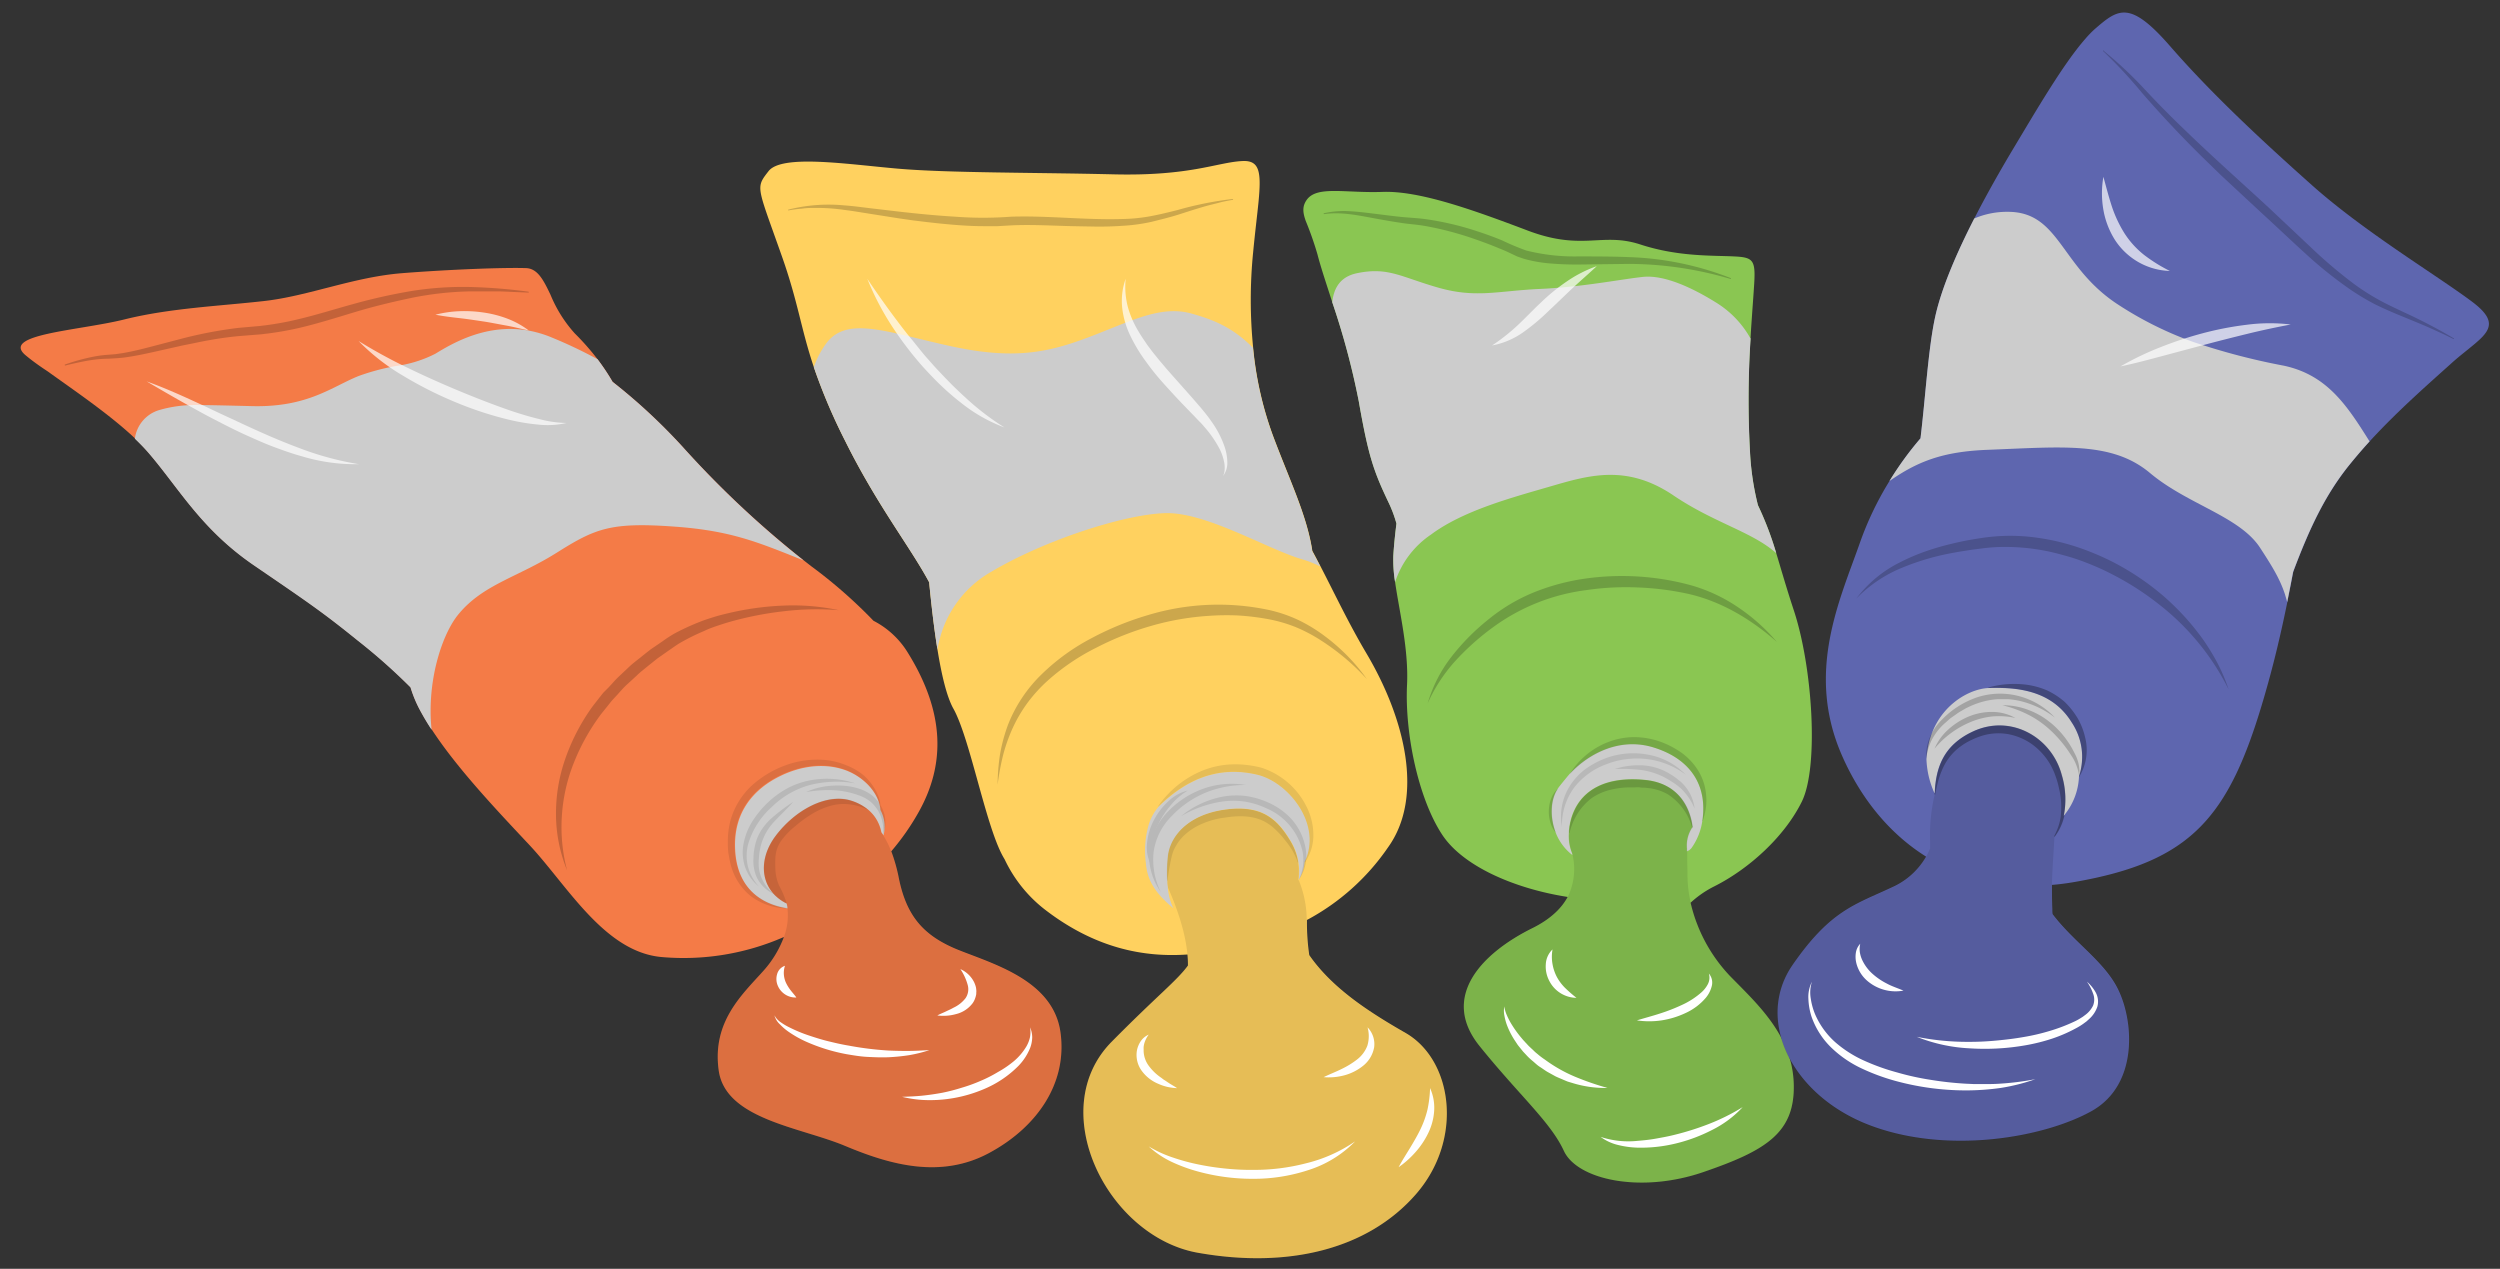<?xml version="1.0" encoding="UTF-8"?>
<!DOCTYPE svg PUBLIC '-//W3C//DTD SVG 1.0//EN'
          'http://www.w3.org/TR/2001/REC-SVG-20010904/DTD/svg10.dtd'>
<svg height="252.9" preserveAspectRatio="xMidYMid meet" version="1.0" viewBox="-4.1 -2.5 498.3 252.9" width="498.3" xmlns="http://www.w3.org/2000/svg" xmlns:xlink="http://www.w3.org/1999/xlink" zoomAndPan="magnify"
><rect x="-4.1" y="-2.5" width="498.3" height="252.9" fill="#333333" stroke="none"/><g id="change1_1"
  ><path d="M193,227.34c-9.59,5.14-19.6,2.36-28.61-1.42s-23.89-5.31-25.24-15.07,4.72-15.14,9-19.94a21,21,0,0,0,4-6.65,49.8,49.8,0,0,1-24.35,4c-11.45-1-18.85-14.31-26.42-22.38-6.35-6.77-14.35-15.19-19.44-23a49.11,49.11,0,0,1-2.61-4.44,25.15,25.15,0,0,1-1.6-4,116,116,0,0,0-10.52-9.33c-7.06-5.72-10.1-7.75-20.7-15s-15-15.48-21.12-22.55c-.77-.88-1.65-1.78-2.6-2.69-5-4.74-12.25-9.65-17.42-13.37C3.61,70.35,2.09,69.23,1,68.31c-5.05-4.21,10.64-4.89,19.73-7.15s19.06-2.66,27.9-3.67S66.4,52.7,76.15,51.94s20.29-1.14,24.59-1c2.33.07,3.5,2.4,4.9,5.34a26.54,26.54,0,0,0,4.81,7.66A50.46,50.46,0,0,1,115,69.1c1.13,1.5,2.13,3,3,4.51h0a115.66,115.66,0,0,1,14,13,193.88,193.88,0,0,0,24.06,22.55h0l1.51,1.18A97.46,97.46,0,0,1,170,121.23a17.31,17.31,0,0,1,6.92,6.48c7.41,12,7.31,22.2,2.19,31.47a48.26,48.26,0,0,1-5.56,8,33.22,33.22,0,0,1,1.52,5.42c1.52,7.4,4.8,11.44,12,14.3s18.76,6.15,20.2,16.33S202.59,222.21,193,227.34Z" fill="#f47b47"
  /></g
  ><g id="change2_1"
  ><path d="M172,164c-.14-.22-.28-.43-.42-.62a7.75,7.75,0,0,0-2.73-4.57,10.07,10.07,0,0,0-3.31-1.72c-4.8-1.51-11.11,1.77-15.07,7.07-2.51,3.36-3,7.21-1.36,10.13a7.88,7.88,0,0,0,1,1.39h0a8.55,8.55,0,0,0,2.59,1.91h0a6.68,6.68,0,0,1,.18.89s0,.06,0,.09c-5.4-.82-9.89-4.1-10.42-11.26-.59-8,3.88-12.64,8.92-15.11,4.46-2.19,9.11-2.61,13.05-1.18,3.37,1.22,6.63,4.29,6.95,7.83a.36.36,0,0,1,0,.09A6.93,6.93,0,0,1,172,164Z" fill="#ccc"
  /></g
  ><g id="change3_2"
  ><path d="M108.94,171a29.82,29.82,0,0,1-2.22-10.92,33,33,0,0,1,1.78-11.13,40.69,40.69,0,0,1,5.12-10.1c.54-.78,1.15-1.5,1.72-2.26.3-.36.58-.75.89-1.1l1-1c.64-.68,1.25-1.41,1.93-2.06l2.06-1.94c.68-.66,1.43-1.22,2.17-1.81s1.47-1.18,2.21-1.75l2.33-1.59a28.14,28.14,0,0,1,2.39-1.56,47.82,47.82,0,0,1,5.16-2.37c.89-.36,1.81-.64,2.69-.92s1.82-.51,2.73-.73A57.29,57.29,0,0,1,152,118.21a44.35,44.35,0,0,1,11.1.91,55.43,55.43,0,0,0-11,.22,67.1,67.1,0,0,0-10.74,2.11c-.87.25-1.73.53-2.59.82s-1.71.6-2.52,1a42.72,42.72,0,0,0-4.84,2.4c-.74.43-1.48,1-2.22,1.49l-2.24,1.57-2.12,1.7c-.7.58-1.42,1.13-2.06,1.77l-2,1.83c-.66.62-1.25,1.31-1.87,2l-.93,1c-.3.34-.57.7-.85,1.05-.56.71-1.14,1.4-1.68,2.12a42.18,42.18,0,0,0-5.2,9.44,34.47,34.47,0,0,0-2.35,10.54A33.86,33.86,0,0,0,108.94,171Z" opacity=".2"
  /></g
  ><g id="change2_2"
  ><path d="M156.06,109.2c-9-3.59-14.39-5.92-25.66-6.73-12.8-.93-15.82.34-23.57,5.22S92.11,114,87.23,120c-2.88,3.53-5.53,11.12-5.5,19.31,0,1.21.07,2.43.2,3.65a49.11,49.11,0,0,1-2.61-4.44,25.15,25.15,0,0,1-1.6-4,116,116,0,0,0-10.52-9.33c-7.06-5.72-10.1-7.75-20.7-15s-15-15.48-21.12-22.55c-.77-.88-1.65-1.78-2.6-2.69a6.85,6.85,0,0,1,4.87-5.72,25.33,25.33,0,0,1,7.08-1c2.65,0,6.07.09,11.52.22,11,.25,15.82-3.87,21.12-6a45.2,45.2,0,0,1,7.46-2A24.23,24.23,0,0,0,82.69,68c3.51-2.15,10.25-6.07,18.51-4.62h0a22.75,22.75,0,0,1,4.44,1.29A92.66,92.66,0,0,1,115,69.1c1.13,1.5,2.13,3,3,4.51h0a115.66,115.66,0,0,1,14,13A193.88,193.88,0,0,0,156.06,109.2Z" fill="#ccc"
  /></g
  ><g id="change3_3"
  ><path d="M8.86,70.15a40.75,40.75,0,0,1,5.68-1.56,22,22,0,0,1,2.92-.38l1.46-.12,1.45-.21c1.93-.33,3.83-.8,5.72-1.3l5.69-1.49a85.46,85.46,0,0,1,11.56-2.23l2.93-.26,1.46-.13,1.46-.18c1.93-.27,3.86-.61,5.76-1.07,3.81-.88,7.55-2.07,11.33-3.11a112.64,112.64,0,0,1,11.48-2.58A65.07,65.07,0,0,1,89.5,54.7a107,107,0,0,1,11.73.94.09.09,0,0,1,.07.1.09.09,0,0,1-.09.08h0l-2.94-.12c-1-.05-2-.1-2.93-.12-2,0-3.9,0-5.84,0A64.87,64.87,0,0,0,78,56.86c-3.79.8-7.55,1.7-11.27,2.82S59.24,62,55.34,62.91c-2,.45-3.94.79-5.93,1.05l-1.5.18-1.51.12-2.88.23q-2.87.27-5.71.78c-1,.17-1.89.35-2.84.55s-1.91.38-2.86.58l-5.73,1.29c-1.92.42-3.87.84-5.86,1.09-.5.06-1,.09-1.5.13L17.5,69a23.18,23.18,0,0,0-2.86.2c-1,.13-1.91.3-2.86.5s-1.92.42-2.86.66h0a.1.1,0,0,1-.11-.07A.1.1,0,0,1,8.86,70.15Z" opacity=".2"
  /></g
  ><g fill="#fff" id="change4_19" opacity=".7"
  ><path d="M25.13,73.52c3.6,1.29,7.08,2.86,10.53,4.46,1.73.79,3.44,1.63,5.16,2.42S44.24,82,46,82.8s3.44,1.55,5.19,2.28,3.49,1.41,5.26,2.06a59.8,59.8,0,0,0,11,2.88A36.84,36.84,0,0,1,56,88.43c-1.86-.51-3.67-1.16-5.47-1.83S47,85.15,45.25,84.37s-3.45-1.63-5.15-2.5-3.39-1.75-5.05-2.68C31.71,77.36,28.42,75.46,25.13,73.52Z"
    /><path d="M101.22,63.35h0c-1.58-.34-3.1-.73-4.62-1s-3-.58-4.56-.81S89,61.08,87.4,60.9s-3.12-.37-4.71-.67a22.61,22.61,0,0,1,4.76-.7,26,26,0,0,1,4.83.26A22.35,22.35,0,0,1,97,61a17.18,17.18,0,0,1,4.24,2.33h0Z"
    /><path d="M67.37,65.47a104.22,104.22,0,0,0,9.88,5.39C80.61,72.49,84,74,87.46,75.44s6.93,2.78,10.46,4c1.77.58,3.55,1.13,5.36,1.56a22.73,22.73,0,0,0,5.53.81,16.88,16.88,0,0,1-5.72.31,41.51,41.51,0,0,1-5.66-.94,70.61,70.61,0,0,1-10.85-3.56,77.15,77.15,0,0,1-10.19-5.14A42.48,42.48,0,0,1,67.37,65.47Z"
  /></g
  ><g id="change3_4"
  ><path d="M193,227.34c-9.59,5.14-19.6,2.36-28.61-1.42s-23.89-5.31-25.24-15.07,4.72-15.14,9-19.94a21,21,0,0,0,4-6.65,12.24,12.24,0,0,0,.71-5.69,7.72,7.72,0,0,0-.19-1h0a8.55,8.55,0,0,1-2.59-1.91h0a7.88,7.88,0,0,1-1-1.39h0c-1.61-2.92-1.14-6.76,1.37-10.12,4-5.3,10.27-8.58,15.07-7.07,3.39,1.07,5.44,3.3,6,6.29.14.19.28.4.42.62a17.71,17.71,0,0,1,1.61,3.24,33.22,33.22,0,0,1,1.52,5.42c1.52,7.4,4.8,11.44,12,14.3s18.76,6.15,20.2,16.33S202.59,222.21,193,227.34Z" opacity=".1"
  /></g
  ><g id="change3_1" opacity=".1"
  ><path d="M171.7,158.55a6,6,0,0,0-.3-.56,7.59,7.59,0,0,0-.19-1.06,8.48,8.48,0,0,0-.74-1.82A11.28,11.28,0,0,0,168,152,12.58,12.58,0,0,0,164.5,150a14.61,14.61,0,0,0-3.92-1,18.18,18.18,0,0,0-8,1,20.37,20.37,0,0,0-6.9,4.14,15.06,15.06,0,0,0-4.21,7,16.53,16.53,0,0,0-.5,4.06c0,.67,0,1.34.08,2,0,.33.1.67.15,1l.08.49.12.5a11.83,11.83,0,0,0,4.1,6.89,12.24,12.24,0,0,0,7.29,2.48h0a.09.09,0,0,0,0-.18h0s0,.06,0,.09c-5.4-.82-9.89-4.1-10.42-11.26-.59-8,3.88-12.64,8.92-15.11,4.46-2.19,9.11-2.61,13.05-1.18,2.95,1.07,5.82,3.55,6.7,6.53a7.76,7.76,0,0,0-1.16-1.28,8.49,8.49,0,0,0-2.51-1.39,13.74,13.74,0,0,0-2.74-.62,17.12,17.12,0,0,0-2.77-.06,14.23,14.23,0,0,0-5.31,1.28,25.23,25.23,0,0,1,5.32-.38A17,17,0,0,1,167,156a7.68,7.68,0,0,1,2.22,1.15,6.53,6.53,0,0,1,.9.85,8.26,8.26,0,0,1,.75,1,7.62,7.62,0,0,1,1,5A6.6,6.6,0,0,0,171.7,158.55Z"
    /><path d="M149.69,158.39a17.4,17.4,0,0,1,7.67-4.43,21.85,21.85,0,0,1,9-.33,18,18,0,0,0-9.26-.54,15.79,15.79,0,0,0-4.45,1.64,18.85,18.85,0,0,0-3.81,2.83,20,20,0,0,0-3,3.68,13,13,0,0,0-1.74,4.45,9.19,9.19,0,0,0,.35,4.74,8.54,8.54,0,0,0,2.72,3.77,9.32,9.32,0,0,1-2.18-3.94,9.18,9.18,0,0,1,0-4.39A15.94,15.94,0,0,1,149.69,158.39Z"
    /><path d="M168.8,158.8a.08.08,0,0,1-.1,0h0a11.55,11.55,0,0,0-3.72-1,9.39,9.39,0,0,0-3.54.32,14.71,14.71,0,0,0-3.33,1.4,25.13,25.13,0,0,0-3.78,2.72,14.5,14.5,0,0,0-2.83,3,6.35,6.35,0,0,0-1,2.69,15.48,15.48,0,0,0-.06,2.36,9.28,9.28,0,0,0,.76,3.75,17.45,17.45,0,0,1,1.5,3.54,8.73,8.73,0,0,1-2.6-1.91,7.17,7.17,0,0,1-2.28-1.69,6.52,6.52,0,0,1-1.43-2.54,8.56,8.56,0,0,1-.31-2.91,12.34,12.34,0,0,1,.4-2.88,9.47,9.47,0,0,1,1.17-2.69,12.1,12.1,0,0,1,1.86-2.22,37.65,37.65,0,0,1,4.49-3.41c-1.23,1.41-2.62,2.68-3.84,4a11,11,0,0,0-2.57,4.58c-.13.42-.19.86-.28,1.3s-.11.88-.14,1.33a9.21,9.21,0,0,0,.09,2.63,8,8,0,0,0,2.84,4.46,8.16,8.16,0,0,1-1-1.4c-1.61-2.92-1.13-6.76,1.37-10.12,4-5.3,10.27-8.58,15.07-7.07A10.07,10.07,0,0,1,168.8,158.8Z"
  /></g
  ><g id="change4_2"
  ><path d="M150.26,199.87a3.89,3.89,0,0,0,1.36,1.46,12,12,0,0,0,1.73,1,28.83,28.83,0,0,0,3.72,1.54c1.28.43,2.57.84,3.88,1.16s2.62.63,4,.86a63.7,63.7,0,0,0,8,1c1.36.06,2.71.09,4.08.08s2.73-.09,4.12-.16a28.08,28.08,0,0,1-4,1,38.81,38.81,0,0,1-4.16.42c-1.4.06-2.8,0-4.2-.07s-2.78-.31-4.16-.54a35.88,35.88,0,0,1-8-2.47,21.79,21.79,0,0,1-3.67-2.08,11.16,11.16,0,0,1-1.6-1.39A3.69,3.69,0,0,1,150.26,199.87Z" fill="#fff"
  /></g
  ><g id="change4_3"
  ><path d="M201.21,202.27a5,5,0,0,1,.43,2,6.32,6.32,0,0,1-.41,2.1,11.09,11.09,0,0,1-2.31,3.56,21.17,21.17,0,0,1-6.95,4.67,27.42,27.42,0,0,1-12.19,2.14,23.13,23.13,0,0,1-4.07-.62c1.37-.05,2.72-.1,4-.23s2.66-.33,4-.58a36.27,36.27,0,0,0,3.86-1,30.39,30.39,0,0,0,3.71-1.34,26.88,26.88,0,0,0,3.51-1.78A20.32,20.32,0,0,0,198,209a11.65,11.65,0,0,0,2.49-2.94,6.36,6.36,0,0,0,.7-1.8A5.47,5.47,0,0,0,201.21,202.27Z" fill="#fff"
  /></g
  ><g id="change4_4"
  ><path d="M152.36,190a4.5,4.5,0,0,0-.21,1.85,4.81,4.81,0,0,0,.39,1.49,7.89,7.89,0,0,0,.85,1.41c.35.49.8.94,1.24,1.57a3.75,3.75,0,0,1-2.13-.54,3.85,3.85,0,0,1-1.54-1.74,3.4,3.4,0,0,1-.16-2.39A2.42,2.42,0,0,1,152.36,190Z" fill="#fff"
  /></g
  ><g id="change4_5"
  ><path d="M187.32,190.66a5.59,5.59,0,0,1,2.74,2.61,5.46,5.46,0,0,1,.36,1,4.51,4.51,0,0,1,.07.53,2,2,0,0,1,0,.55c0,.19,0,.37-.06.56a3.51,3.51,0,0,1-.15.53,3.84,3.84,0,0,1-.5,1,5.88,5.88,0,0,1-3.33,2.19,9.39,9.39,0,0,1-3.72.27c.56-.31,1.12-.51,1.65-.77s1.07-.48,1.56-.77a6.52,6.52,0,0,0,2.41-1.9,3.17,3.17,0,0,0,.42-2.68A10.58,10.58,0,0,0,187.32,190.66Z" fill="#fff"
  /></g
  ><g id="change5_1"
  ><path d="M278.07,235.59c-9.59,10.94-25.41,14.81-43.42,11.61S204,218.76,217.49,205.13c9.16-9.27,13-12.16,15.19-15.18a20.36,20.36,0,0,0-.1-2.2c-8.7.61-18.35-1.23-28.34-8.9a27.45,27.45,0,0,1-8.11-10.1c-3.61-5.74-6.79-23.91-10.2-30-1.35-2.41-2.38-6.87-3.17-11.76-.74-4.54-1.27-9.45-1.66-13.44-3.8-7.09-10.34-15.28-16.75-28.19a114.49,114.49,0,0,1-6.24-14.69C155.53,63,155,57.78,151.73,48.53c-1.16-3.28-2.06-5.77-2.74-7.7-2.19-6.29-1.94-6.6.09-9.21,2.65-3.41,15.65-1.39,25.7-.51s27.57.76,43,1.14,20.7-2.4,25.75-2.65c3.49-.18,3.78,2.24,3.22,8.14-.26,2.62-.68,5.94-1.07,10a95.66,95.66,0,0,0,0,19.07h0a69.94,69.94,0,0,0,3.91,17.4c3.41,9.13,6.82,16,7.89,23.1h0c.55,1,1.08,2,1.62,3.06,2.81,5.42,5.62,11.39,9.17,17.38,7.7,13,11.49,28.65,4.29,38.65a45.58,45.58,0,0,1-16.16,14.47c0,.1,0,.21,0,.31a44.22,44.22,0,0,0,.46,6.69c4.54,6.54,11.71,11.23,19.22,15.53C285.48,208.83,287.67,224.65,278.07,235.59Z" fill="#ffd15f"
  /></g
  ><g id="change3_5"
  ><path d="M194.75,153.89a40.29,40.29,0,0,1,.47-6A33.4,33.4,0,0,1,196.8,142a28.57,28.57,0,0,1,6.76-10.14,42.34,42.34,0,0,1,9.89-7.15,59.43,59.43,0,0,1,11.27-4.61,48.38,48.38,0,0,1,24.19-1,28.14,28.14,0,0,1,5.82,2,31.68,31.68,0,0,1,5.21,3.18,38.75,38.75,0,0,1,8.42,8.59,46,46,0,0,0-9.07-7.66,31.56,31.56,0,0,0-5.17-2.73,29.06,29.06,0,0,0-5.59-1.6,49.09,49.09,0,0,0-5.8-.7,49.63,49.63,0,0,0-5.85.07,53.64,53.64,0,0,0-11.52,2,59.65,59.65,0,0,0-10.89,4.32,43.94,43.94,0,0,0-9.67,6.53,30.17,30.17,0,0,0-3.94,4.28,28.69,28.69,0,0,0-3,5,33.32,33.32,0,0,0-2,5.55A50,50,0,0,0,194.75,153.89Z" opacity=".2"
  /></g
  ><g id="change3_6"
  ><path d="M153,39.29a32.67,32.67,0,0,1,11.1-.86c1.86.13,3.71.39,5.55.61l5.54.65c3.69.42,7.39.78,11.1,1a73.71,73.71,0,0,0,11.12,0c7.46-.24,14.87.7,22.3.46a34.09,34.09,0,0,0,5.52-.56c1.83-.34,3.63-.78,5.43-1.24a68.81,68.81,0,0,1,10.94-2.19.08.08,0,0,1,.09.08.08.08,0,0,1-.07.09h0c-.91.16-1.82.33-2.72.57s-1.79.44-2.68.69c-1.78.51-3.55,1.08-5.32,1.65s-3.59,1-5.45,1.47a35.44,35.44,0,0,1-5.68.79c-1.89.13-3.78.19-5.66.16s-3.74-.06-5.6-.11c-3.71-.11-7.42-.3-11-.13l-2.79.16c-1,0-1.91,0-2.86,0-1.9,0-3.79-.11-5.66-.26s-3.74-.34-5.59-.56l-2.79-.34-2.77-.4-5.52-.87-2.76-.44c-.9-.15-1.81-.27-2.72-.39a38.52,38.52,0,0,0-5.48-.38c-.91,0-1.83,0-2.75.14a25.54,25.54,0,0,0-2.75.36h0a.09.09,0,0,1-.1-.07A.08.08,0,0,1,153,39.29Z" opacity=".2"
  /></g
  ><g id="change2_3"
  ><path d="M259.06,110.42c-.43-.22-.88-.44-1.35-.63a18.93,18.93,0,0,0-2.23-.8c-6.94-2-19.18-9.47-27.39-9.21S204,105.2,193.38,111.52A21.7,21.7,0,0,0,182.76,127c-.74-4.54-1.27-9.45-1.66-13.44-3.8-7.09-10.34-15.28-16.75-28.19a114.49,114.49,0,0,1-6.24-14.69,17.81,17.81,0,0,1,2.58-4.88c3-3.85,7.93-3.24,15.25-1.53,2.73.64,5.8,1.42,9.23,2.18,12.63,2.79,19.44,1.37,27.52-1.66,2.95-1.1,5.66-2.27,8.23-3.23,4.46-1.67,8.46-2.69,12.47-1.56,4.45,1.24,8.26,2.8,12.25,6.82h0a69.94,69.94,0,0,0,3.91,17.4c3.41,9.13,6.82,16,7.89,23.1h0C258,108.36,258.52,109.38,259.06,110.42Z" fill="#ccc"
  /></g
  ><g id="change3_7"
  ><path d="M278.07,235.59c-9.59,10.94-25.41,14.81-43.42,11.61S204,218.76,217.49,205.13c9.16-9.27,13-12.16,15.19-15.18a20.36,20.36,0,0,0-.1-2.2c-.5-5.47-2.84-11-4-13.63a29.84,29.84,0,0,1,.06-6.06c.44-3.72,3.78-8.12,11.29-9.19s10.61,1.93,13.26,6.42a11.66,11.66,0,0,1,1.59,5.89,14.44,14.44,0,0,1-.09,1.63c0,.06,0,.12,0,.18s0-.07.06-.09a21.2,21.2,0,0,1,1.61,8c0,.1,0,.21,0,.31a44.22,44.22,0,0,0,.46,6.69c4.54,6.54,11.71,11.23,19.22,15.53C285.48,208.83,287.67,224.65,278.07,235.59Z" opacity=".1"
  /></g
  ><g id="change4_6"
  ><path d="M224.86,203.72a5.58,5.58,0,0,0-.84,1.62,4.89,4.89,0,0,0-.17.83,3,3,0,0,0,0,.42V207a5.17,5.17,0,0,0,1.07,3,10.15,10.15,0,0,0,2.48,2.35l.36.28c.12.09.25.16.38.24l.77.52c.52.34,1.07.63,1.6,1a11.46,11.46,0,0,1-1.93-.25,9.84,9.84,0,0,1-1.87-.64,7.75,7.75,0,0,1-3.2-2.51,5.36,5.36,0,0,1-1-4.1,5,5,0,0,1,.82-1.94A3.75,3.75,0,0,1,224.86,203.72Z" fill="#fff"
  /></g
  ><g id="change4_7"
  ><path d="M268.48,202.27a4.8,4.8,0,0,1,1.32,3.95,6.08,6.08,0,0,1-2.25,3.75,10.16,10.16,0,0,1-3.76,1.88,12.1,12.1,0,0,1-4.06.35c1.23-.61,2.45-1.06,3.58-1.63a16.82,16.82,0,0,0,3.13-1.93,6.3,6.3,0,0,0,2-2.71A6.49,6.49,0,0,0,268.48,202.27Z" fill="#fff"
  /></g
  ><g id="change4_8"
  ><path d="M224.86,226a23.47,23.47,0,0,0,4.92,2.25,40.53,40.53,0,0,0,5.19,1.39,52.69,52.69,0,0,0,5.31.79,47.61,47.61,0,0,0,5.34.25,41.37,41.37,0,0,0,5.34-.31,40.72,40.72,0,0,0,5.25-1A29.47,29.47,0,0,0,266,225a22.51,22.51,0,0,1-9.37,5.74,34.88,34.88,0,0,1-11,1.72,41.1,41.1,0,0,1-11-1.47,32.07,32.07,0,0,1-5.2-1.91A18,18,0,0,1,224.86,226Z" fill="#fff"
  /></g
  ><g id="change4_9"
  ><path d="M280.94,214.38a9.54,9.54,0,0,1,.82,4.49,11.83,11.83,0,0,1-1.19,4.49,16.43,16.43,0,0,1-2.54,3.79,18.79,18.79,0,0,1-3.36,3c.71-1.34,1.51-2.57,2.26-3.81s1.47-2.47,2.08-3.73a19.51,19.51,0,0,0,1.41-3.92A23.64,23.64,0,0,0,280.94,214.38Z" fill="#fff"
  /></g
  ><g fill="#fff" id="change4_1" opacity=".7"
  ><path d="M168.77,53.07c1.91,2.84,3.86,5.61,5.9,8.31,1,1.34,2.05,2.69,3.14,4,.53.66,1.06,1.31,1.61,2l.82,1,.84.94c.56.64,1.11,1.27,1.69,1.88s1.15,1.23,1.74,1.83,1.17,1.22,1.78,1.79,1.21,1.18,1.84,1.73a51.58,51.58,0,0,0,8,6.16,31.38,31.38,0,0,1-8.92-5.12c-.69-.52-1.34-1.08-2-1.65s-1.28-1.15-1.9-1.74-1.23-1.22-1.82-1.84-1.19-1.25-1.76-1.89a69.63,69.63,0,0,1-6.21-8.21A54.45,54.45,0,0,1,168.77,53.07Z"
    /><path d="M220.27,53.07a16.08,16.08,0,0,0,.43,5.6,19.15,19.15,0,0,0,2.2,5c.45.8,1,1.56,1.51,2.33.26.39.55.75.83,1.13s.56.74.86,1.1l.89,1.1.91,1.07c.6.73,1.24,1.43,1.86,2.14l3.8,4.28L235.44,79c.61.76,1.25,1.51,1.8,2.33A19.42,19.42,0,0,1,240,86.59a10.17,10.17,0,0,1,.53,3,4.27,4.27,0,0,1-.86,2.79A3.12,3.12,0,0,0,240,91a5.21,5.21,0,0,0-.1-1.37A10.37,10.37,0,0,0,239,87a22.38,22.38,0,0,0-3.17-4.55c-.29-.36-.61-.7-.93-1l-.95-1-2-2.06c-1.33-1.38-2.63-2.79-3.92-4.22s-2.53-2.93-3.66-4.52a31.06,31.06,0,0,1-3.06-5,17.21,17.21,0,0,1-1.72-5.69A13,13,0,0,1,220.27,53.07Z"
  /></g
  ><g id="change2_4"
  ><path d="M255.93,169.34s0,.06,0,.08a8.36,8.36,0,0,1-1.17,3.48.36.36,0,0,1,0-.09,14.44,14.44,0,0,0,.09-1.63,15,15,0,0,0-.13-1.75,11.56,11.56,0,0,0-1.46-4.14c-2.65-4.49-5.74-7.49-13.26-6.42s-10.85,5.47-11.29,9.19a29.48,29.48,0,0,0-.14,5c0,.35,0,.7.08,1.05a11.69,11.69,0,0,0,1.13,4.44c-3.95-3.32-5.23-5.82-5.49-9.07a18.59,18.59,0,0,1,.62-7.76,10,10,0,0,1,1.91-3.41l.06-.06c5.87-5.75,12.29-8.08,19.69-6.31C252.69,153.42,259.57,161.85,255.93,169.34Z" fill="#ccc"
  /></g
  ><g id="change3_8"
  ><path d="M254.67,169.43a.09.09,0,0,1-.1-.06v0a13.47,13.47,0,0,0-2.45-4.29,17.89,17.89,0,0,0-1.6-1.84c-.28-.29-.58-.54-.85-.81a11.32,11.32,0,0,0-.91-.68c-2.46-1.69-5.58-1.79-8.74-1.28a16.12,16.12,0,0,0-4.49,1.22,12.09,12.09,0,0,0-3.76,2.47,8.84,8.84,0,0,0-1.38,1.78,7.07,7.07,0,0,0-.9,2.09,47.59,47.59,0,0,0-.89,5v0s0,.06-.08.07a29.48,29.48,0,0,1,.14-5c.44-3.72,3.78-8.12,11.29-9.19s10.61,1.93,13.26,6.42A11.56,11.56,0,0,1,254.67,169.43Z" opacity=".1"
  /></g
  ><g id="change3_9"
  ><path d="M257.68,163.92a9.48,9.48,0,0,1-1.68,5.46v0a.08.08,0,0,1-.08,0s0,0,0-.08c3.64-7.49-3.24-15.92-9.41-17.39-7.4-1.77-13.82.56-19.69,6.31l-.06.06a.09.09,0,0,1,0-.11h0a20.12,20.12,0,0,1,8.81-7.07,17.48,17.48,0,0,1,5.77-1.24,19.49,19.49,0,0,1,3,.11,21.62,21.62,0,0,1,2.92.53,15.25,15.25,0,0,1,9,7.67A12.6,12.6,0,0,1,257.68,163.92Z" opacity=".1"
  /></g
  ><g id="change3_18" opacity=".1"
  ><path d="M227.25,175.26a12.71,12.71,0,0,1-2.3-8.13,11.49,11.49,0,0,1,1.15-4.21,14.68,14.68,0,0,1,2.52-3.57,18.28,18.28,0,0,1,7.19-4.67,16.88,16.88,0,0,1,8.44-.71,20.81,20.81,0,0,0-8.12,1.55,19.86,19.86,0,0,0-6.68,4.63,12.63,12.63,0,0,0-3.6,7.08A14.49,14.49,0,0,0,227.25,175.26Z"
    /><path d="M231.29,160.2a18.47,18.47,0,0,1,8.27-3.9,15.29,15.29,0,0,1,4.68-.14,16.63,16.63,0,0,1,4.51,1.33,14.05,14.05,0,0,1,3.92,2.61,11.57,11.57,0,0,1,2.69,3.88,12.1,12.1,0,0,1,.7,2.24,8.83,8.83,0,0,1,.2,2.35,8.1,8.1,0,0,1-1.51,4.33h0l-.06.09.05-.1h0a8.88,8.88,0,0,0,.94-4.33,7.52,7.52,0,0,0-.37-2.15,11.25,11.25,0,0,0-.78-2,12.38,12.38,0,0,0-6.26-5.82,16.22,16.22,0,0,0-4.18-1.3,15.74,15.74,0,0,0-4.39-.05A22.62,22.62,0,0,0,231.29,160.2Z"
    /><path d="M225.44,170.05a7.31,7.31,0,0,1-.91-4.51,12.45,12.45,0,0,1,1.33-4.5,13.66,13.66,0,0,1,2.81-3.73,8.67,8.67,0,0,1,4-2.25,13.06,13.06,0,0,0-3.37,2.88,18.41,18.41,0,0,0-2.43,3.63,16.13,16.13,0,0,0-1.47,4.09A10.16,10.16,0,0,0,225.44,170.05Z"
  /></g
  ><g id="change6_1"
  ><path d="M337.65,174.14a20.45,20.45,0,0,0-4.78,3.29A31.49,31.49,0,0,0,340.68,192c5.55,5.68,12.49,11.87,12.75,21.59s-5.55,13.25-18.05,17.54-25.12,1.51-27.77-4.24-8.83-11-16.79-20.87.51-18.56,10.48-23.5c3.68-1.82,5.87-4,7.07-6.24-10.67-1.66-21-6.18-25.08-12.51-4.71-7.23-7.39-20.11-6.94-29.7.35-7.18-1.55-14.72-2.38-20.57h0a27.24,27.24,0,0,1-.35-5.25c.11-1.91.34-4.17.62-6.41a24.86,24.86,0,0,0-1.59-4.24c-3-6.31-4-9.21-5.93-20.19a151.79,151.79,0,0,0-5.28-19.7c-1.23-3.82-2.34-7.13-2.93-9.46a64.9,64.9,0,0,0-2.35-6.71c-.61-1.74-.75-3,.33-4.38,2.14-2.63,7.7-1.15,15-1.41s17.92,3.54,28.9,7.7,14.77.26,22.47,2.78,14.65,2.15,19.06,2.4c3.65.21,3.95.93,3.57,6.31-.07,1.13-.17,2.46-.28,4-.14,2-.28,4-.4,6a187.73,187.73,0,0,0-.11,22.65,54.43,54.43,0,0,0,1.58,10.57,64.89,64.89,0,0,1,3.64,9.53c1,3.29,2,6.84,3.49,11.36,3.78,11.33,5.05,31.27,1.64,38.21S344.6,170.63,337.65,174.14Z" fill="#8ac652"
  /></g
  ><g id="change3_10"
  ><path d="M280.46,137.7a27.83,27.83,0,0,1,4.72-9.26,44.35,44.35,0,0,1,7.36-7.45,35.43,35.43,0,0,1,9.09-5.42,43.81,43.81,0,0,1,10.21-2.74,52.28,52.28,0,0,1,20.91,1.27,32.48,32.48,0,0,1,9.55,4.42,38,38,0,0,1,7.76,6.92c-5.17-4.55-11.19-8.13-17.75-9.59a56.61,56.61,0,0,0-10.05-1.26,54,54,0,0,0-10.09.52,40.06,40.06,0,0,0-18.52,7.3,50.34,50.34,0,0,0-7.6,6.75A32.16,32.16,0,0,0,280.46,137.7Z" opacity=".2"
  /></g
  ><g id="change2_5"
  ><path d="M349.94,107.76a15.14,15.14,0,0,0-1.31-1.06c-4.76-3.52-11.73-5.42-19.19-10.46-9.35-6.31-16.91-4-24.61-1.76s-17.29,4.79-23.73,9.59a18.27,18.27,0,0,0-7.13,9.46,27.24,27.24,0,0,1-.35-5.25c.11-1.91.34-4.17.62-6.41a24.86,24.86,0,0,0-1.59-4.24c-3-6.31-4-9.21-5.93-20.19a151.79,151.79,0,0,0-5.28-19.7c.31-2.72,1.49-5.09,5-5.8,6.18-1.26,8.65.76,16.16,2.9s11.87.63,20.23.25c1.85-.08,3.65-.22,5.4-.39,6.15-.6,11.53-1.61,15.07-2,4.55-.51,10.48,2.51,14.64,5.1A19.59,19.59,0,0,1,344.83,65a187.73,187.73,0,0,0-.11,22.65,54.43,54.43,0,0,0,1.58,10.57A64.89,64.89,0,0,1,349.94,107.76Z" fill="#ccc"
  /></g
  ><g id="change3_11"
  ><path d="M259.79,40a17.87,17.87,0,0,1,5.16-.4c1.73.09,3.44.32,5.16.53s3.42.44,5.13.61,3.44.23,5.16.49a59,59,0,0,1,10.07,2.41q2.47.8,4.87,1.79a48.74,48.74,0,0,0,4.77,2,39.24,39.24,0,0,0,10.21,1.18c3.44,0,6.89,0,10.35.14a60.86,60.86,0,0,1,20.2,4.18.08.08,0,0,1,.05.11.09.09,0,0,1-.1.06h0a72.1,72.1,0,0,0-20.19-3l-10.33.13c-1.75,0-3.51-.06-5.29-.21a27.47,27.47,0,0,1-5.38-.94l-1.33-.46L297,48c-.76-.36-1.53-.71-2.3-1-1.55-.66-3.13-1.24-4.73-1.8a64.08,64.08,0,0,0-9.75-2.61c-.83-.15-1.66-.26-2.48-.35s-1.75-.18-2.61-.32c-1.73-.26-3.44-.56-5.13-.87-3.4-.62-6.73-1.36-10.17-.87h0a.09.09,0,0,1-.1-.08A.08.08,0,0,1,259.79,40Z" opacity=".2"
  /></g
  ><g id="change4_10"
  ><path d="M314.17,50.55c-1.64,1.54-3.28,2.94-4.86,4.42s-3.12,3-4.7,4.47a41.12,41.12,0,0,1-5.11,4.29,15.68,15.68,0,0,1-6.21,2.63,38.75,38.75,0,0,0,5.08-4c1.56-1.46,3-3,4.64-4.54a38.46,38.46,0,0,1,5.18-4.22A25.39,25.39,0,0,1,314.17,50.55Z" fill="#fff" opacity=".7"
  /></g
  ><g id="change2_6"
  ><path d="M335.38,159.41a16,16,0,0,1-.18,1.77,12.32,12.32,0,0,1-1.91,5l-.27.39a2.29,2.29,0,0,1-.89.62c0-.2,0-.37,0-.55h0a6.5,6.5,0,0,1,1.11-4.3c-.53-4.15-3-8.77-9.48-9.4-7.76-.76-12.25,2-14.14,6.18a12.22,12.22,0,0,0-.47,1.22c-.1.3-.18.61-.25.92a2.74,2.74,0,0,0-.09.39c0,.12-.05.25-.07.37a3.18,3.18,0,0,0-.06.43,6.51,6.51,0,0,0-.08,1.07,10,10,0,0,0,0,1.35h0a9.3,9.3,0,0,0,.64,2.69h0a2.66,2.66,0,0,1,.07.37,10.24,10.24,0,0,1-1.62-1.56,10.47,10.47,0,0,1-1.71-2.91c-1.18-3-1.1-6.64.45-8.83l0,0c.42-.58,2-2.51,2.38-2.93a.22.22,0,0,1,.06-.07c3.77-4,9.91-7.19,16.53-5.17S335.69,153,335.38,159.41Z" fill="#ccc"
  /></g
  ><g id="change2_7"
  ><path d="M308.61,163.56a6.51,6.51,0,0,1,.08-1.07A7.82,7.82,0,0,0,308.61,163.56Z" fill="#ccc"
  /></g
  ><g id="change3_20" opacity=".1"
  ><path d="M307.23,162.32A11.38,11.38,0,0,1,308.9,154a12.69,12.69,0,0,1,3-3.2,17,17,0,0,1,3.86-2.1,15.8,15.8,0,0,1,8.63-.78,13.8,13.8,0,0,1,7.52,4,16.06,16.06,0,0,0-7.67-3.11,16.54,16.54,0,0,0-4.1,0,15.51,15.51,0,0,0-4,1,14.17,14.17,0,0,0-6.53,4.74A12.66,12.66,0,0,0,307.23,162.32Z"
    /><path d="M317.77,150.77a15.75,15.75,0,0,1,4.89-.74,11.72,11.72,0,0,1,4.92,1.1,14.37,14.37,0,0,1,2.18,1.29c.35.24.66.52,1,.78a6.52,6.52,0,0,1,.91.91,8.44,8.44,0,0,1,2,4.54,12,12,0,0,0-2.65-3.92c-.29-.26-.58-.51-.89-.74s-.64-.47-1-.67a15.14,15.14,0,0,0-2-1.14,14.76,14.76,0,0,0-4.5-1.25A36.72,36.72,0,0,0,317.77,150.77Z"
  /></g
  ><g id="change3_12"
  ><path d="M335.38,231.17c-12.5,4.29-25.12,1.51-27.77-4.24s-8.83-11-16.79-20.87.51-18.56,10.48-23.5c3.68-1.82,5.87-4,7.07-6.24a12.73,12.73,0,0,0,1-8.33h0a2.66,2.66,0,0,0-.07-.37h0a9.3,9.3,0,0,1-.64-2.69h0a10,10,0,0,1,0-1.35,6.51,6.51,0,0,1,.08-1.07c0-.14,0-.29.06-.43s0-.25.07-.37a2.74,2.74,0,0,1,.09-.39c.07-.31.15-.62.25-.92a12.22,12.22,0,0,1,.47-1.22c1.89-4.23,6.38-6.94,14.14-6.18,6.52.63,9,5.25,9.48,9.4a6.5,6.5,0,0,0-1.11,4.3h0c0,.18,0,.35,0,.55s0,.27,0,.42,0,.55,0,.84h0c0,1,.06,2.21.06,3.56a24.61,24.61,0,0,0,.65,5.37A31.49,31.49,0,0,0,340.68,192c5.55,5.68,12.49,11.87,12.75,21.59S347.88,226.88,335.38,231.17Z" opacity=".1"
  /></g
  ><g id="change3_19" opacity=".15"
  ><path d="M306.48,154.68c-1.55,2.19-1.63,5.78-.45,8.83l0,0a5.52,5.52,0,0,1-1.12-2.11,7.32,7.32,0,0,1-.3-2.37,9.73,9.73,0,0,1,.13-1.21,7,7,0,0,1,.35-1.16,4.69,4.69,0,0,1,1.37-2h0a0,0,0,0,1,.05,0Z"
    /><path d="M336,157.53a8.27,8.27,0,0,1-.12,1.23,15.64,15.64,0,0,1-.58,2.36h0a.1.1,0,0,1-.1.06,16,16,0,0,0,.18-1.77c.31-6.39-3.28-10.91-9.91-12.93s-12.76,1.18-16.53,5.17a.22.22,0,0,0-.06.07.08.08,0,0,1,0-.11v0a15.6,15.6,0,0,1,7.52-6.19,14.87,14.87,0,0,1,5-1,16,16,0,0,1,5.11.8,17.84,17.84,0,0,1,4.56,2.32,12.6,12.6,0,0,1,3.5,3.87,11,11,0,0,1,1.42,4.91A8.69,8.69,0,0,1,336,157.53Z"
    /><path d="M333.26,162.47a.08.08,0,0,1-.09-.06h0a11.61,11.61,0,0,0-4.81-6.57,10.07,10.07,0,0,0-3.64-1.23l-1-.11c-.34,0-.7,0-1-.06s-.7,0-1.05,0-.69,0-1,0a16.42,16.42,0,0,0-4,.54,11.21,11.21,0,0,0-3.53,1.61,12,12,0,0,0-4.38,6.9v0a.1.1,0,0,1-.08.06,11.45,11.45,0,0,1,1-4.4c1.89-4.23,6.38-6.94,14.14-6.18,6.52.63,9,5.25,9.48,9.4A.28.28,0,0,1,333.26,162.47Z"
  /></g
  ><g id="change4_11"
  ><path d="M305.35,186.74a8.21,8.21,0,0,0,0,2.93,8.72,8.72,0,0,0,.86,2.55,9.3,9.3,0,0,0,1.62,2.17,29.7,29.7,0,0,0,2.29,2A6.16,6.16,0,0,1,304.7,193a6.12,6.12,0,0,1-.69-3.32A4.35,4.35,0,0,1,305.35,186.74Z" fill="#fff"
  /></g
  ><g id="change4_12"
  ><path d="M336.51,191.54a2.78,2.78,0,0,1,.59,2.46,5.84,5.84,0,0,1-1.18,2.36,11.63,11.63,0,0,1-4.06,3.06,17.31,17.31,0,0,1-4.77,1.46,16.56,16.56,0,0,1-4.92,0c1.57-.48,3.11-.88,4.61-1.37a36.34,36.34,0,0,0,4.33-1.69,15.65,15.65,0,0,0,3.81-2.43,5.7,5.7,0,0,0,1.37-1.69A2.86,2.86,0,0,0,336.51,191.54Z" fill="#fff"
  /></g
  ><g id="change4_13"
  ><path d="M295.75,198.1a4.09,4.09,0,0,0,.17.86,5.57,5.57,0,0,0,.29.81,14.51,14.51,0,0,0,.76,1.53,22.18,22.18,0,0,0,1.95,2.8l.55.66.57.62.58.62.62.58.61.58c.21.2.44.36.65.55a14.89,14.89,0,0,0,1.34,1,29.11,29.11,0,0,0,5.9,3.36,55.43,55.43,0,0,0,6.58,2.28,22,22,0,0,1-7.05-1l-.87-.26c-.28-.1-.55-.23-.83-.34-.55-.25-1.12-.46-1.66-.73l-1.59-.88c-.52-.31-1-.68-1.51-1s-.94-.76-1.41-1.15a12,12,0,0,1-1.32-1.25l-.62-.66-.57-.71c-.19-.24-.39-.47-.56-.72l-.5-.76a15.62,15.62,0,0,1-1.63-3.24,11.83,11.83,0,0,1-.45-1.75A4.54,4.54,0,0,1,295.75,198.1Z" fill="#fff"
  /></g
  ><g id="change4_14"
  ><path d="M314.93,224.1a17.52,17.52,0,0,0,7.31.8c1.22-.1,2.45-.22,3.66-.44s2.42-.43,3.61-.73a54.87,54.87,0,0,0,7.05-2.22,41.34,41.34,0,0,0,6.69-3.34,21,21,0,0,1-6.13,4.57,32.32,32.32,0,0,1-7.2,2.68,29.45,29.45,0,0,1-7.66.83,18.4,18.4,0,0,1-3.84-.53A9.46,9.46,0,0,1,314.93,224.1Z" fill="#fff"
  /></g
  ><g id="change7_1"
  ><path d="M488,67c-1,.82-2.17,1.73-3.33,2.77-4.54,4.09-10.85,9.59-16.43,15.68-1.54,1.68-3,3.4-4.4,5.15-4.47,5.7-7.52,12-10.84,20.87h0c-.37,1.92-.76,3.92-1.18,6-1.15,5.62-2.58,12-4.75,19.37-6.95,23.72-14.47,32.4-37.61,36.45-1.55.27-3.07.47-4.56.59,0,1.61,0,3.22.07,4.84,0,.35,0,.68.06,1,4.13,5.46,10,9.22,12.81,14.52,3.41,6.43,4.42,19.44-5.05,24.73s-28.78,8.72-44.3,2.78-22.85-21-15.28-31.93,12.46-12,19.82-15.47a14.67,14.67,0,0,0,6.78-6.11c-7.41-4.63-13-11.69-16.63-19.84-7.52-16.77-.58-31.24,3.47-42.81A63.45,63.45,0,0,1,372.5,93.4a65.64,65.64,0,0,1,6.2-8.53c1-8.23,1.55-18,2.95-24.32,1.29-5.81,4.39-12.89,7.77-19.5,2.69-5.26,5.55-10.22,7.85-14.06,4.51-7.51,9.89-16.75,14.26-21.73a20.41,20.41,0,0,1,1.94-2c4.63-4,6.94-5.79,15,3.47s17.94,18.51,28.35,27.77,24.88,17.93,31.82,23.14C494.22,61.82,492,63.76,488,67Z" fill="#5e66af"
  /></g
  ><g id="change3_13"
  ><path d="M365.9,116.81a24.44,24.44,0,0,1,8.58-7.16,40.4,40.4,0,0,1,5.19-2.24,53.5,53.5,0,0,1,5.43-1.57c1.83-.45,3.68-.79,5.53-1.07a38.54,38.54,0,0,1,5.69-.47,37.4,37.4,0,0,1,5.7.39,44,44,0,0,1,5.59,1.15,45.61,45.61,0,0,1,5.39,1.84,48.17,48.17,0,0,1,5.14,2.42,52.15,52.15,0,0,1,9.29,6.47,54,54,0,0,1,4.05,4,53.22,53.22,0,0,1,3.54,4.4,47.1,47.1,0,0,1,2.93,4.81,38,38,0,0,1,2.17,5.15A49.41,49.41,0,0,0,426.28,118a56.48,56.48,0,0,0-9.17-5.92,50.15,50.15,0,0,0-4.95-2.26,42.71,42.71,0,0,0-5.16-1.71,41.64,41.64,0,0,0-10.69-1.59,34.93,34.93,0,0,0-5.4.3c-.91.12-1.83.22-2.73.37s-1.81.27-2.71.45A49.71,49.71,0,0,0,375,110.67,26.85,26.85,0,0,0,365.9,116.81Z" opacity=".2"
  /></g
  ><g id="change3_14"
  ><path d="M415.21,7.63a81.27,81.27,0,0,1,8.28,7.79q3.88,4.16,8,8.09c5.44,5.28,11.12,10.3,16.68,15.44l8.28,7.8a95.71,95.71,0,0,0,8.64,7.34,46.05,46.05,0,0,0,4.77,3.07c1.64.92,3.37,1.71,5.08,2.53A105.85,105.85,0,0,1,485,64.94a.08.08,0,0,1,0,.12.08.08,0,0,1-.11,0h0c-.84-.43-1.7-.84-2.56-1.23s-1.72-.79-2.58-1.17c-1.73-.75-3.49-1.46-5.24-2.18S471,59,469.28,58.15a47.49,47.49,0,0,1-5-3,82.87,82.87,0,0,1-9-7.24c-2.82-2.56-5.55-5.17-8.34-7.72l-8.32-7.73-4.11-4-2-2-2-2.06c-2.63-2.75-5.22-5.56-7.7-8.43a94.33,94.33,0,0,0-7.72-8.28h0a.09.09,0,0,1,.12-.13Z" opacity=".2"
  /></g
  ><g id="change2_8"
  ><path d="M468.2,85.48c-1.54,1.68-3,3.4-4.4,5.15-4.47,5.7-7.52,12-10.84,20.87h0c-.37,1.92-.76,3.92-1.18,6-.14-.53-.28-1-.44-1.54-1.09-3.32-2.84-6-4.89-9.17-4.05-6.36-14.46-8.68-22-15s-17.35-5.21-32.39-4.63c-8.89.34-13.94,2.3-19.57,6.24a65.64,65.64,0,0,1,6.2-8.53c1-8.23,1.55-18,2.95-24.32,1.29-5.81,4.39-12.89,7.77-19.5a16.58,16.58,0,0,1,6.7-1.33c10.41,0,10.41,11,22,18.51A71,71,0,0,0,433,65.64a132.56,132.56,0,0,0,18.07,4.74C459.78,72.22,463.76,78.4,468.2,85.48Z" fill="#ccc"
  /></g
  ><g fill="#fff" id="change4_18" opacity=".7"
  ><path d="M452.49,62.18c-2.91.55-5.74,1.15-8.56,1.84s-5.62,1.4-8.42,2.14l-8.41,2.25c-2.82.75-5.64,1.52-8.54,2.12a58.27,58.27,0,0,1,8-3.84,75,75,0,0,1,8.4-2.77,63.94,63.94,0,0,1,8.7-1.68A35.11,35.11,0,0,1,452.49,62.18Z"
    /><path d="M415.15,32.75c.57,2.06,1.06,4,1.72,6A24.81,24.81,0,0,0,419.35,44a17.67,17.67,0,0,0,3.87,4.28,31.58,31.58,0,0,0,5.18,3.23,13.47,13.47,0,0,1-6.19-1.72,13.61,13.61,0,0,1-4.81-4.55,16.53,16.53,0,0,1-2.29-6.14A19,19,0,0,1,415.15,32.75Z"
  /></g
  ><g id="change2_9"
  ><path d="M410.28,152.24v.09a12.88,12.88,0,0,1-2.9,7.6l-.14.19a16.78,16.78,0,0,0-.42-8.17c-2-7.52-10.12-12.15-17.64-8.67-5.8,2.67-7.47,7.06-7.67,12.38a1.42,1.42,0,0,0-.08-.18,17.85,17.85,0,0,1-1.55-6.69v0a17.7,17.7,0,0,1,.31-2.39c1.48-7.84,7.88-11.55,12-11.76h.08c5.64-.17,12.62.41,16.58,6.89A12.33,12.33,0,0,1,410.28,152.24Z" fill="#ccc"
  /></g
  ><g id="change3_15"
  ><path d="M412.75,219.05c-9.46,5.3-28.78,8.72-44.3,2.78s-22.85-21-15.28-31.93,12.46-12,19.82-15.47a14.67,14.67,0,0,0,6.78-6.11,14.19,14.19,0,0,0,.84-1.71c0-.49,0-1,0-1.37a35.28,35.28,0,0,1,.93-9.44h0l0-.09h0l0,0h0c.2-5.32,1.87-9.71,7.67-12.38,7.52-3.48,15.61,1.15,17.64,8.67a16.78,16.78,0,0,1,.42,8.17h0a11,11,0,0,1-1.88,4.09c-.15,3.11-.43,6.39-.5,9.74,0,1.61,0,3.22.07,4.84,0,.35,0,.68.06,1,4.13,5.46,10,9.22,12.81,14.52C421.21,200.75,422.22,213.76,412.75,219.05Z" opacity=".1"
  /></g
  ><g id="change3_21" opacity=".2"
  ><path d="M405.5,140.54a18.39,18.39,0,0,0-7.33-3.4,16.55,16.55,0,0,0-2-.28c-.33,0-.67,0-1,0h-.5l-.5,0a15.14,15.14,0,0,0-3.89.75,15.65,15.65,0,0,0-1.86.74c-.29.15-.61.27-.89.45l-.87.5c-.58.33-1.1.76-1.66,1.13s-1,.85-1.55,1.3a11.88,11.88,0,0,0-2.45,3.14,10.61,10.61,0,0,0-1.14,3.9,9.22,9.22,0,0,1,.62-4.14,11,11,0,0,1,2.34-3.54,17.8,17.8,0,0,1,7.09-4.58,14.75,14.75,0,0,1,8.45-.25A15.19,15.19,0,0,1,405.5,140.54Z"
    /><path d="M395,138.07a14.13,14.13,0,0,1,5.57,1.08,15.59,15.59,0,0,1,2.57,1.32c.4.27.8.54,1.17.84l.57.45.54.48a18.34,18.34,0,0,1,3.53,4.52c.22.42.45.84.66,1.27a8.35,8.35,0,0,1,.51,1.37,7.59,7.59,0,0,1,.2,2.84,10.28,10.28,0,0,0-.74-2.66,9,9,0,0,0-.63-1.19l-.76-1.15a24.84,24.84,0,0,0-3.56-4.15,19.36,19.36,0,0,0-4.43-3.12A23.39,23.39,0,0,0,395,138.07Z"
    /><path d="M381.49,146.73a10.68,10.68,0,0,1,2.76-3.84,13.93,13.93,0,0,1,4.05-2.57,12,12,0,0,1,4.73-.92,9.55,9.55,0,0,1,4.58,1.21,15,15,0,0,0-4.55-.31,15.32,15.32,0,0,0-4.32,1.09,18.47,18.47,0,0,0-3.92,2.2A17.93,17.93,0,0,0,381.49,146.73Z"
  /></g
  ><g id="change3_16"
  ><path d="M407.24,160.12l.14-.19c0,.06,0,.13,0,.19v0a11,11,0,0,1-1.9,4.12.09.09,0,0,1-.13,0,.09.09,0,0,1,0-.11h0a13.33,13.33,0,0,0,.86-2,11,11,0,0,0,.45-2,.28.28,0,0,0,0-.09V160h0a15.7,15.7,0,0,0-.37-5.42,17.42,17.42,0,0,0-.76-2.61,10,10,0,0,0-.51-1.21,9.58,9.58,0,0,0-.61-1.14,13.09,13.09,0,0,0-3.46-3.76,12.09,12.09,0,0,0-4.61-2,11.32,11.32,0,0,0-5,.18,14.72,14.72,0,0,0-2.43.92,12.46,12.46,0,0,0-2.26,1.34,11,11,0,0,0-3.35,4,16.72,16.72,0,0,0-1,2.59c-.25.9-.46,1.84-.65,2.79h0l0,.12v0a.09.09,0,0,1-.1.07.1.1,0,0,1-.07-.09v-.14a1.15,1.15,0,0,0,0-.18,1.42,1.42,0,0,1,.08.18c.2-5.32,1.87-9.71,7.67-12.38,7.52-3.48,15.61,1.15,17.64,8.67A16.78,16.78,0,0,1,407.24,160.12Z" opacity=".3"
  /></g
  ><g id="change3_17"
  ><path d="M410.37,152.26h0a.08.08,0,0,1-.08.06v-.09a12.33,12.33,0,0,0-1.44-10.73c-4-6.48-10.94-7.06-16.58-6.89h-.08a.11.11,0,0,1,.06-.09h0A19.29,19.29,0,0,1,400,134a16.05,16.05,0,0,1,3.93,1.11,15.41,15.41,0,0,1,3.5,2.29,15.94,15.94,0,0,1,2.59,3.27,13.67,13.67,0,0,1,1.49,3.82A10.2,10.2,0,0,1,410.37,152.26Z" opacity=".3"
  /></g
  ><g id="change4_15"
  ><path d="M366.68,185.61a4.68,4.68,0,0,0-.06,1.78,5.82,5.82,0,0,0,.52,1.59,8.58,8.58,0,0,0,2,2.63,13.18,13.18,0,0,0,2.8,1.91c1,.56,2.17.92,3.36,1.43a8.66,8.66,0,0,1-7.34-2.06,6.85,6.85,0,0,1-2.07-3.48,5.25,5.25,0,0,1-.08-2A3.32,3.32,0,0,1,366.68,185.61Z" fill="#fff"
  /></g
  ><g id="change4_16"
  ><path d="M411.87,193.17a7.85,7.85,0,0,1,1.74,2.13,3.83,3.83,0,0,1,.33,2.87,5.76,5.76,0,0,1-1.62,2.43l-.54.49-.57.42a11.41,11.41,0,0,1-1.19.76,29.54,29.54,0,0,1-5.06,2.24,37.51,37.51,0,0,1-5.36,1.34,46.76,46.76,0,0,1-11,.61,32.55,32.55,0,0,1-10.65-2.3,51.47,51.47,0,0,0,10.69,1c1.78,0,3.56-.1,5.33-.27s3.53-.38,5.28-.69a41,41,0,0,0,5.15-1.2,34.31,34.31,0,0,0,4.93-1.87,10.3,10.3,0,0,0,1.14-.61l.55-.34.51-.38a5,5,0,0,0,1.56-1.86,3.28,3.28,0,0,0,0-2.41A9.47,9.47,0,0,0,411.87,193.17Z" fill="#fff"
  /></g
  ><g id="change4_17"
  ><path d="M357.06,193.17a7,7,0,0,0-.23,3.42,12.93,12.93,0,0,0,.95,3.29,15.91,15.91,0,0,0,4,5.42,23.27,23.27,0,0,0,5.73,3.63,43.18,43.18,0,0,0,6.49,2.32,53.37,53.37,0,0,0,6.77,1.49,66.46,66.46,0,0,0,6.9.76l1.74.08c.58,0,1.16,0,1.74,0,1.16,0,2.32,0,3.49-.09a54.82,54.82,0,0,0,6.95-.89,38.11,38.11,0,0,1-6.86,1.74,49.55,49.55,0,0,1-7.1.5,53.46,53.46,0,0,1-14.1-1.94,41.83,41.83,0,0,1-6.72-2.51,22.36,22.36,0,0,1-5.95-4.13,15.86,15.86,0,0,1-3.88-6.1,13,13,0,0,1-.63-3.55A6.72,6.72,0,0,1,357.06,193.17Z" fill="#fff"
  /></g
></svg
>
